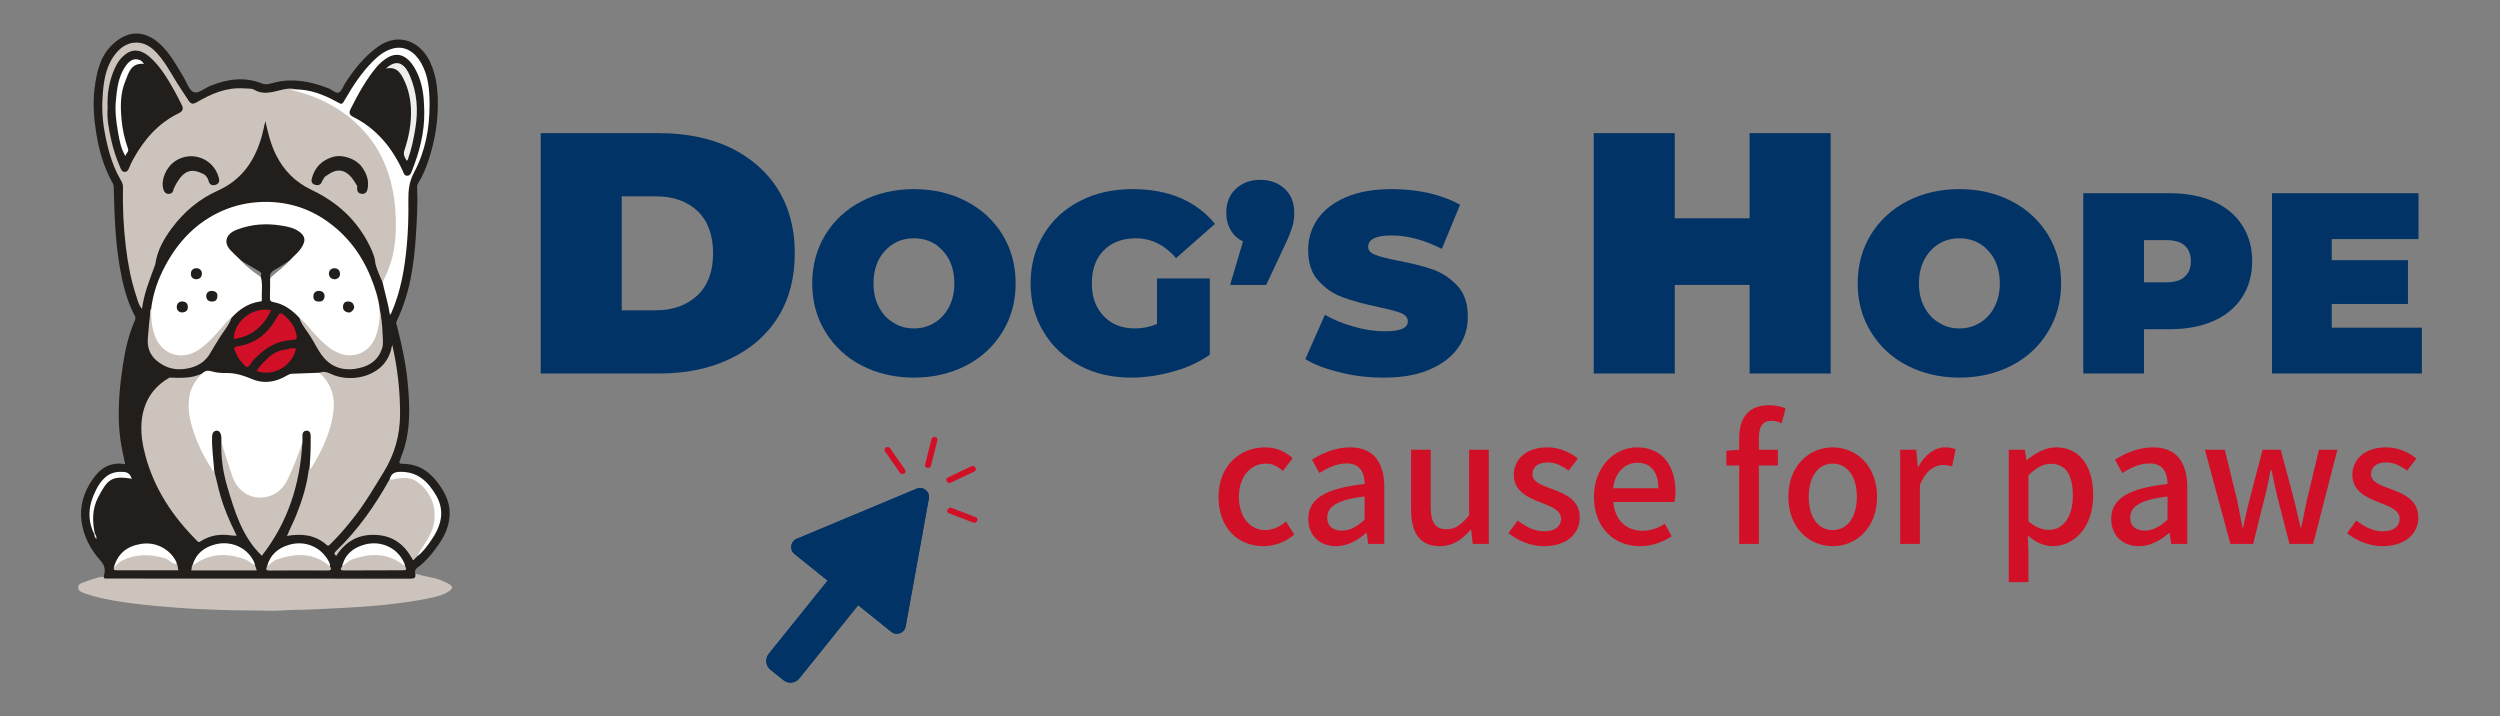 <?xml version="1.0" encoding="UTF-8"?>
<!DOCTYPE svg PUBLIC "-//W3C//DTD SVG 1.1//EN" "http://www.w3.org/Graphics/SVG/1.1/DTD/svg11.dtd">
<!-- Creator: CorelDRAW -->
<svg xmlns="http://www.w3.org/2000/svg" xml:space="preserve" width="1920px" height="550px" version="1.1" style="shape-rendering:geometricPrecision; text-rendering:geometricPrecision; image-rendering:optimizeQuality; fill-rule:evenodd; clip-rule:evenodd"
viewBox="0 0 1920 550"
 xmlns:xlink="http://www.w3.org/1999/xlink"
 xmlns:xodm="http://www.corel.com/coreldraw/odm/2003">
 <rect x="0" y="0" width="1920" height="550" fill="#808080" stroke="none"/>
 <defs>
  <style type="text/css">
   <![CDATA[
    .fil4 {fill:white;fill-rule:nonzero}
    .fil5 {fill:#FDFEFF;fill-rule:nonzero}
    .fil10 {fill:#EEEEEC;fill-rule:nonzero}
    .fil8 {fill:#E4E4E2;fill-rule:nonzero}
    .fil6 {fill:#898B8C;fill-rule:nonzero}
    .fil7 {fill:#878989;fill-rule:nonzero}
    .fil0 {fill:#013366;fill-rule:nonzero}
    .fil2 {fill:#211E1B;fill-rule:nonzero}
    .fil3 {fill:#CCC4BC;fill-rule:nonzero}
    .fil1 {fill:#D11027;fill-rule:nonzero}
    .fil9 {fill:white;fill-rule:nonzero}
   ]]>
  </style>
 </defs>
 <g id="Layer_x0020_1">
  <g id="_105553205613440">
   <path class="fil0" d="M415.28 102.26l90.97 0c20.56,0 38.76,3.69 54.58,11.08 15.56,7.64 27.95,18.19 36.65,32.16 8.7,13.98 12.92,30.33 12.92,49.05 0,18.72 -4.22,35.07 -12.92,49.05 -8.7,13.97 -21.09,24.52 -36.65,31.9 -15.82,7.65 -34.02,11.34 -54.58,11.34l-90.97 0 0 -184.58zm88.33 136.06c13.45,0 23.99,-3.95 32.17,-11.6 7.91,-7.65 11.86,-18.2 11.86,-32.17 0,-13.97 -3.95,-24.79 -11.86,-32.43 -8.18,-7.65 -18.72,-11.34 -32.17,-11.34l-26.1 0 0 87.54 26.1 0z"/>
   <polygon id="_1" class="fil0" points="1405.93,102.26 1405.93,286.84 1343.7,286.84 1343.7,218.81 1286.22,218.81 1286.22,286.84 1223.99,286.84 1223.99,102.26 1286.22,102.26 1286.22,167.66 1343.7,167.66 1343.7,102.26 "/>
   <path id="_2" class="fil0" d="M701.9 290c-14.83,0 -28.28,-3.16 -40.15,-9.29 -11.86,-6.13 -21.16,-14.83 -27.88,-25.91 -6.73,-10.88 -10.09,-23.33 -10.09,-37.18 0,-13.84 3.36,-26.3 10.09,-37.38 6.72,-10.87 16.02,-19.57 27.88,-25.71 11.87,-6.13 25.32,-9.29 40.15,-9.29 14.83,0 28.28,3.16 40.14,9.29 11.87,6.14 21.16,14.84 27.89,25.71 6.72,11.08 10.08,23.54 10.08,37.38 0,13.85 -3.36,26.3 -10.08,37.18 -6.73,11.08 -16.02,19.78 -27.89,25.91 -11.86,6.13 -25.31,9.29 -40.14,9.29zm0 -37.77c5.73,0 11.07,-1.38 15.82,-4.35 4.55,-2.77 8.3,-6.72 11.07,-12.06 2.77,-5.15 4.16,-11.28 4.16,-18.2 0,-6.92 -1.39,-13.05 -4.16,-18.39 -2.77,-5.14 -6.52,-9.1 -11.07,-12.06 -4.75,-2.77 -10.09,-4.16 -15.82,-4.16 -5.74,0 -11.08,1.39 -15.63,4.16 -4.74,2.96 -8.5,6.92 -11.27,12.06 -2.77,5.34 -4.15,11.47 -4.15,18.39 0,6.92 1.38,13.05 4.15,18.2 2.77,5.34 6.53,9.29 11.27,12.06 4.55,2.97 9.89,4.35 15.63,4.35z"/>
   <path id="_3" class="fil0" d="M888.59 213.86l40.54 0 0 58.54c-8.11,5.74 -17.6,10.09 -28.48,13.05 -10.88,2.97 -21.36,4.55 -31.84,4.55 -14.83,0 -28.08,-2.96 -39.75,-9.29 -11.67,-6.13 -20.96,-14.64 -27.49,-25.71 -6.72,-10.88 -10.08,-23.34 -10.08,-37.38 0,-14.04 3.36,-26.5 10.08,-37.57 6.53,-10.88 15.82,-19.58 27.89,-25.71 11.86,-6.13 25.31,-9.1 40.34,-9.1 13.64,0 25.71,2.17 36.59,6.72 10.67,4.55 19.57,11.28 26.69,19.98l-29.86 26.3c-8.7,-10.09 -18.98,-15.23 -31.05,-15.23 -10.28,0 -18.39,3.17 -24.52,9.3 -6.13,6.13 -9.1,14.63 -9.1,25.31 0,10.48 2.97,18.79 9.1,25.12 5.93,6.33 13.84,9.49 23.93,9.49 5.93,0 11.67,-1.19 17.01,-3.36l0 -35.01z"/>
   <path id="_4" class="fil0" d="M967.89 138.12c7.71,0 13.84,2.37 18.79,6.92 4.94,4.55 7.31,10.68 7.31,18.39 0,3.37 -0.39,6.93 -1.38,10.29 -0.99,3.36 -2.97,8.7 -6.33,15.62l-13.84 29.47 -27.69 0 9.89 -33.42c-4.15,-1.98 -7.32,-4.95 -9.49,-8.71 -2.18,-3.75 -3.36,-8.1 -3.36,-13.25 0,-7.71 2.37,-13.84 7.31,-18.39 4.95,-4.55 11.08,-6.92 18.79,-6.92z"/>
   <path id="_5" class="fil0" d="M1062.81 290c-11.46,0 -22.54,-1.18 -33.42,-3.95 -10.87,-2.57 -19.97,-5.94 -26.89,-10.29l15.03 -34.01c6.52,3.76 14.04,6.92 22.15,9.1 8.11,2.37 16.02,3.56 23.53,3.56 6.53,0 11.08,-0.6 13.84,-1.98 2.77,-1.19 4.16,-2.97 4.16,-5.54 0,-2.97 -1.78,-5.14 -5.34,-6.53 -3.76,-1.38 -9.69,-2.96 -18,-4.74 -10.68,-2.18 -19.58,-4.75 -26.7,-7.32 -7.12,-2.57 -13.25,-6.72 -18.59,-12.66 -5.34,-5.73 -7.91,-13.64 -7.91,-23.73 0,-8.7 2.38,-16.61 7.32,-23.73 4.95,-7.12 12.26,-12.66 21.95,-16.81 9.69,-4.15 21.36,-6.13 35.2,-6.13 9.5,0 18.79,0.99 28.09,2.97 9.09,2.17 17.2,5.14 24.12,9.09l-14.04 33.82c-13.64,-6.92 -26.5,-10.28 -38.56,-10.28 -12.06,0 -18,2.96 -18,8.7 0,2.77 1.78,4.75 5.34,6.13 3.56,1.38 9.49,2.97 17.6,4.55 10.48,1.98 19.38,4.15 26.7,6.72 7.32,2.57 13.65,6.92 18.99,12.66 5.34,5.73 7.91,13.64 7.91,23.73 0,8.7 -2.38,16.61 -7.32,23.53 -4.94,7.12 -12.06,12.66 -21.76,16.81 -9.68,4.36 -21.55,6.33 -35.4,6.33z"/>
   <path id="_6" class="fil0" d="M1504.81 290c-14.83,0 -28.28,-3.16 -40.14,-9.29 -11.87,-6.13 -21.16,-14.83 -27.89,-25.91 -6.72,-10.88 -10.08,-23.33 -10.08,-37.18 0,-13.84 3.36,-26.3 10.08,-37.38 6.73,-10.87 16.02,-19.57 27.89,-25.71 11.86,-6.13 25.31,-9.29 40.14,-9.29 14.83,0 28.28,3.16 40.15,9.29 11.86,6.14 21.16,14.84 27.88,25.71 6.73,11.08 10.09,23.54 10.09,37.38 0,13.85 -3.36,26.3 -10.09,37.18 -6.72,11.08 -16.02,19.78 -27.88,25.91 -11.87,6.13 -25.32,9.29 -40.15,9.29zm0 -37.77c5.74,0 11.08,-1.38 15.82,-4.35 4.55,-2.77 8.31,-6.72 11.08,-12.06 2.77,-5.15 4.15,-11.28 4.15,-18.2 0,-6.92 -1.38,-13.05 -4.15,-18.39 -2.77,-5.14 -6.53,-9.1 -11.08,-12.06 -4.74,-2.77 -10.08,-4.16 -15.82,-4.16 -5.73,0 -11.07,1.39 -15.62,4.16 -4.75,2.96 -8.5,6.92 -11.27,12.06 -2.77,5.34 -4.16,11.47 -4.16,18.39 0,6.92 1.39,13.05 4.16,18.2 2.77,5.34 6.52,9.29 11.27,12.06 4.55,2.97 9.89,4.35 15.62,4.35z"/>
   <path id="_7" class="fil0" d="M1666.58 148.4c12.86,0 23.93,2.18 33.42,6.33 9.5,4.16 16.81,10.29 21.96,18.2 5.14,7.91 7.71,17.2 7.71,27.68 0,10.48 -2.57,19.78 -7.71,27.69 -5.15,7.91 -12.46,14.04 -21.96,18.19 -9.49,4.16 -20.56,6.33 -33.42,6.33l-19.97 0 0 34.02 -46.67 0 0 -138.44 66.64 0zm-2.96 68.43c6.32,0 11.07,-1.38 14.24,-4.35 3.16,-2.77 4.74,-6.72 4.74,-11.87 0,-5.14 -1.58,-9.09 -4.74,-12.06 -3.17,-2.77 -7.92,-4.15 -14.24,-4.15l-17.01 0 0 32.43 17.01 0z"/>
   <polygon id="_8" class="fil0" points="1860,251.64 1860,286.84 1744.9,286.84 1744.9,148.4 1857.42,148.4 1857.42,183.61 1790.78,183.61 1790.78,199.82 1849.32,199.82 1849.32,233.44 1790.78,233.44 1790.78,251.64 "/>
   <path class="fil1" d="M970.42 419.46c8.28,0 16.83,-3.03 23.54,-8.95l-6.31 -10c-4.34,3.69 -9.74,6.58 -15.79,6.58 -11.97,0 -20.38,-10.13 -20.38,-25.52 0,-15.26 8.68,-25.52 20.91,-25.52 4.87,0 8.95,2.11 12.89,5.66l7.5 -9.87c-5.26,-4.6 -11.97,-8.28 -21.18,-8.28 -19.07,0 -35.78,13.94 -35.78,38.01 0,24.07 15,37.89 34.6,37.89z"/>
   <path id="_1_0" class="fil1" d="M1026.06 419.46c8.68,0 16.44,-4.35 23.02,-10l0.52 0 1.19 8.29 12.36 0 0 -43.54c0,-19.21 -8.29,-30.65 -26.31,-30.65 -11.57,0 -21.7,4.73 -29.2,9.47l5.66 10.26c6.18,-3.95 13.28,-7.37 20.91,-7.37 10.66,0 13.68,7.37 13.82,15.79 -30.13,3.29 -43.28,11.31 -43.28,26.83 0,12.76 8.81,20.92 21.31,20.92zm4.6 -11.97c-6.44,0 -11.31,-2.9 -11.31,-10 0,-8.16 7.23,-13.68 28.68,-16.18l0 17.76c-5.92,5.39 -11.05,8.42 -17.37,8.42z"/>
   <path id="_2_1" class="fil1" d="M1105.9 419.46c9.87,0 16.97,-5 23.55,-12.63l0.39 0 1.19 10.92 12.36 0 0 -72.35 -15.13 0 0 50.25c-6.05,7.63 -10.65,10.78 -17.36,10.78 -8.55,0 -12.1,-5 -12.1,-17.36l0 -43.67 -15.13 0 0 45.51c0,18.42 6.71,28.55 22.23,28.55z"/>
   <path id="_3_2" class="fil1" d="M1185.75 419.46c17.89,0 27.49,-9.87 27.49,-21.97 0,-13.68 -11.18,-18.15 -21.31,-21.97 -7.89,-2.89 -15,-5.26 -15,-11.44 0,-5 3.69,-8.95 11.71,-8.95 5.92,0 11.05,2.63 16.05,6.32l7.1 -9.34c-5.79,-4.61 -13.81,-8.55 -23.41,-8.55 -16.05,0 -25.79,9.07 -25.79,21.18 0,12.23 10.66,17.36 20.39,21.04 7.76,3.03 15.92,5.92 15.92,12.5 0,5.52 -4.08,9.73 -12.76,9.73 -7.76,0 -14.07,-3.29 -20.52,-8.29l-7.1 9.74c7.1,5.79 17.23,10 27.23,10z"/>
   <path id="_4_3" class="fil1" d="M1259.41 419.46c9.47,0 17.75,-3.16 24.46,-7.63l-5.26 -9.61c-5.26,3.42 -10.78,5.4 -17.23,5.4 -12.5,0 -21.18,-8.29 -22.36,-22.1l46.96 0c0.39,-1.84 0.79,-4.74 0.79,-7.76 0,-20.39 -10.39,-34.2 -29.6,-34.2 -16.84,0 -33.01,14.6 -33.01,38.01 0,23.94 15.65,37.89 35.25,37.89zm-20.52 -44.46c1.44,-12.63 9.47,-19.6 18.54,-19.6 10.53,0 16.18,7.23 16.18,19.6l-34.72 0z"/>
   <path id="_5_4" class="fil1" d="M1335.7 417.75l15.13 0 0 -60.25 14.6 0 0 -12.1 -14.6 0 0 -9.21c0,-8.81 3.15,-13.02 9.6,-13.02 2.5,0 5.26,0.66 7.89,1.84l3.03 -11.44c-3.29,-1.32 -7.9,-2.37 -12.76,-2.37 -16.18,0 -22.89,10.26 -22.89,25.12l0 9.08 -9.87 0.79 0 11.31 9.87 0 0 60.25z"/>
   <path id="_6_5" class="fil1" d="M1407.52 419.46c17.89,0 34.07,-13.82 34.07,-37.89 0,-24.07 -16.18,-38.01 -34.07,-38.01 -17.89,0 -34.07,13.94 -34.07,38.01 0,24.07 16.18,37.89 34.07,37.89zm0 -12.37c-11.31,0 -18.41,-10.13 -18.41,-25.52 0,-15.26 7.1,-25.52 18.41,-25.52 11.44,0 18.55,10.26 18.55,25.52 0,15.39 -7.11,25.52 -18.55,25.52z"/>
   <path id="_7_6" class="fil1" d="M1459.35 417.75l15.12 0 0 -45.12c4.47,-11.45 11.58,-15.52 17.5,-15.52 2.89,0 4.73,0.39 7.23,1.18l2.76 -13.15c-2.23,-1.06 -4.6,-1.58 -8.15,-1.58 -7.76,0 -15.39,5.52 -20.52,14.86l-0.4 0 -1.18 -13.02 -12.36 0 0 72.35z"/>
   <path id="_8_7" class="fil1" d="M1542.74 447.08l15.13 0 0 -23.42 -0.53 -12.36c6.18,5.26 12.63,8.16 19.07,8.16 16.31,0 31.18,-14.21 31.18,-39.07 0,-22.23 -10.26,-36.83 -28.55,-36.83 -8.15,0 -16.04,4.47 -22.36,9.73l-0.39 0 -1.18 -7.89 -12.37 0 0 101.68zm30.78 -40.12c-4.47,0 -10,-1.71 -15.65,-6.58l0 -35.38c6.05,-5.92 11.44,-8.81 17.1,-8.81 12.1,0 16.97,9.33 16.97,24.46 0,16.97 -7.9,26.31 -18.42,26.31z"/>
   <path id="_9" class="fil1" d="M1642.71 419.46c8.68,0 16.44,-4.35 23.02,-10l0.53 0 1.18 8.29 12.36 0 0 -43.54c0,-19.21 -8.28,-30.65 -26.3,-30.65 -11.58,0 -21.71,4.73 -29.21,9.47l5.66 10.26c6.18,-3.95 13.29,-7.37 20.91,-7.37 10.66,0 13.69,7.37 13.82,15.79 -30.13,3.29 -43.28,11.31 -43.28,26.83 0,12.76 8.81,20.92 21.31,20.92zm4.6 -11.97c-6.44,0 -11.31,-2.9 -11.31,-10 0,-8.16 7.24,-13.68 28.68,-16.18l0 17.76c-5.92,5.39 -11.05,8.42 -17.37,8.42z"/>
   <path id="_10" class="fil1" d="M1712.95 417.75l17.49 0 8.82 -35.65c1.84,-6.84 3.16,-13.55 4.6,-21.05l0.66 0c1.58,7.5 2.89,14.08 4.6,20.92l9.21 35.78 18.15 0 18.68 -72.35 -14.2 0 -9.34 39.07c-1.58,7.1 -2.77,13.68 -4.21,20.65l-0.53 0c-1.71,-6.97 -3.16,-13.55 -4.87,-20.65l-10.39 -39.07 -13.94 0 -10.26 39.07c-1.71,6.97 -3.16,13.68 -4.74,20.65l-0.52 0c-1.32,-6.97 -2.5,-13.55 -3.95,-20.65l-9.6 -39.07 -15.26 0 19.6 72.35z"/>
   <path id="_11" class="fil1" d="M1829.76 419.46c17.89,0 27.49,-9.87 27.49,-21.97 0,-13.68 -11.18,-18.15 -21.31,-21.97 -7.89,-2.89 -15,-5.26 -15,-11.44 0,-5 3.69,-8.95 11.71,-8.95 5.92,0 11.05,2.63 16.05,6.32l7.1 -9.34c-5.79,-4.61 -13.81,-8.55 -23.41,-8.55 -16.05,0 -25.78,9.07 -25.78,21.18 0,12.23 10.65,17.36 20.39,21.04 7.76,3.03 15.91,5.92 15.91,12.5 0,5.52 -4.08,9.73 -12.76,9.73 -7.76,0 -14.07,-3.29 -20.52,-8.29l-7.1 9.74c7.1,5.79 17.23,10 27.23,10z"/>
   <path class="fil2" d="M79.58 442.78c1.58,-4.44 1.1,-8.31 -2.22,-12.01 -7.93,-8.82 -13.33,-19.11 -14.82,-30.9 -1.44,-11.31 1.9,-21.82 8.2,-31.2 5.87,-8.74 13.64,-14.27 25.39,-12.17 -1,-4.83 -2.02,-9.27 -2.83,-13.75 -2.35,-13.05 -2.53,-26.17 -1.58,-39.37 0.55,-7.55 1.46,-15.04 2.59,-22.52 1.8,-11.94 4.4,-23.63 9.26,-34.74 0.56,-1.28 0.71,-2.19 -0.11,-3.73 -6.22,-11.68 -9.22,-24.37 -11.47,-37.32 -3.52,-20.27 -4.13,-40.74 -4.64,-61.22 -0.02,-1.05 -0.16,-1.97 -0.71,-2.95 -6.7,-11.94 -10.46,-24.79 -12.66,-38.29 -1.87,-11.55 -2.78,-23.1 -1.34,-34.66 1.55,-12.33 4.07,-24.55 13.64,-33.67 12.09,-11.51 25.19,-11.21 36.94,-0.15 7.69,7.24 12.64,16.56 18.01,25.52 2.43,4.04 4.11,10.1 7.95,11.24 3.26,0.98 7.98,-3.15 12.12,-4.85 13.02,-5.36 26.29,-7.29 39.81,-1.98 3.78,1.49 7.01,-0.03 10.42,-0.84 13.74,-3.25 26.85,-0.68 39.71,4.22 0.48,0.18 0.98,0.29 1.45,0.49 2.57,1.1 5.29,4.11 7.54,3.07 2.21,-1.02 3.24,-4.58 4.81,-7.02 6.93,-10.74 14.73,-20.61 25.31,-28.18 15.86,-11.33 32.64,-3.93 39.99,11.85 5.49,11.77 6.24,24.27 5.81,37.11 -0.44,13.41 -3.06,26.28 -7.24,38.9 -1.95,5.88 -4.37,11.6 -7.7,16.87 -0.76,1.2 -0.91,2.34 -0.85,3.64 0.56,12.07 -0.16,24.15 -0.91,36.16 -1.42,22.81 -4.67,45.35 -14.79,66.25 -0.74,1.52 -0.13,2.4 0.15,3.5 3.64,14.3 6.85,28.72 8.25,43.4 1.87,19.47 2.53,38.98 -5.09,57.69 -0.05,0.11 -0.03,0.26 -0.08,0.37 -1.87,4.67 -1.87,4.54 3.05,4.75 12.39,0.52 20.75,7.52 27.32,17.3 4.01,5.97 6.91,12.32 7.07,19.72 0.21,9.19 -3.13,17.15 -8.22,24.51 -4.71,6.82 -9.86,13.27 -16.63,18.22 -1.53,1.12 -2.08,2.55 -1.5,4.39 0.89,3.76 0.27,4.69 -3.43,5.08 -1.42,0.15 -2.85,0.1 -4.28,0.1 -74.78,0 -149.56,0 -224.34,-0.01 -1.82,0 -3.66,0.16 -5.43,-0.29 -1.23,-0.31 -2.7,-0.62 -1.92,-2.53z"/>
   <path class="fil3" d="M79.58 442.78c0.14,0.76 0.2,1.56 1.3,1.53 0.91,-0.02 1.81,0.02 2.72,0.02 77.17,0 154.34,-0.02 231.51,0.08 3.26,0.01 4.5,-0.78 3.87,-3.98 6.52,2.53 13.7,2.6 20.15,5.39 2.13,0.93 4.31,1.82 6.27,3.03 2.33,1.44 2.34,3.11 0.01,4.81 -3.99,2.91 -8.71,4.18 -13.3,5.22 -12.81,2.92 -25.85,4.46 -38.94,5.84 -16.73,1.75 -33.49,2.24 -50.25,3.18 -6.48,0.37 -12.93,0.38 -19.39,0.56 -5.69,0.16 -11.43,0.77 -17.03,0.6 -12.96,-0.4 -25.93,-0.13 -38.86,-0.7 -10.32,-0.45 -20.67,-0.78 -30.96,-1.6 -15.52,-1.22 -31.06,-2.44 -46.47,-5.05 -8.17,-1.38 -16.22,-2.92 -24.04,-5.64 -2.56,-0.89 -5.91,-1.86 -6.15,-4.66 -0.28,-3.2 3.44,-3.91 5.8,-4.75 4.48,-1.6 8.97,-3.33 13.76,-3.88z"/>
   <path class="fil3" d="M293.83 216.84c-2.12,-4.59 -4.06,-9.26 -5.5,-14.12 -3.47,-10.22 -7.81,-20 -14.63,-28.52 -9.57,-11.95 -21.3,-21.2 -35.17,-27.63 -11.24,-5.21 -19.73,-13.23 -25.74,-23.97 -4.34,-7.78 -7.08,-16.13 -8.79,-24.84 -0.28,-1.42 -0.29,-2.83 -0.02,-4.24 -2.4,16.23 -6.3,26.16 -14.59,37.12 -4.69,6.2 -10.43,11.2 -17.5,14.5 -10.19,4.75 -19.52,10.71 -27.88,18.25 -11.97,10.79 -20.05,23.96 -24.66,39.34 -3.98,11.19 -8.74,22.15 -10.28,34.47 -2.73,-3.04 -3.35,-6.69 -4.45,-9.95 -4.08,-12.19 -6.42,-24.77 -7.96,-37.52 -1.85,-15.33 -2.53,-30.72 -2.22,-46.14 0.05,-2.58 -1.2,-4.41 -2.3,-6.36 -6.39,-11.32 -9.54,-23.65 -11.86,-36.32 -1.79,-9.75 -2.11,-19.6 -1.32,-29.34 0.92,-11.38 2.96,-22.73 11.05,-31.75 8.27,-9.23 19.98,-9.51 28.84,-0.73 7.14,7.07 11.74,15.89 16.93,24.32 2.9,4.71 6.14,9.21 9.09,13.89 1.79,2.83 3.58,2.78 6.35,1.16 11.23,-6.58 22.97,-11.61 36.43,-10.55 2.57,0.21 5.56,-0.15 7.61,1.04 7.05,4.11 13.68,1.79 20.69,0.13 3.43,-0.82 7.29,-1.6 11,-0.46 -0.1,0.08 -0.21,0.15 -0.31,0.23 -0.31,0.27 -0.32,0.35 -0.06,0.4 16.33,3.07 30.69,10.47 43.39,20.88 11.49,9.41 20.41,20.94 26.22,34.81 8.06,19.27 10.17,39.29 8.25,59.91 -0.93,9.92 -3.36,19.41 -7.88,28.33 -0.7,1.38 -1.2,2.9 -2.73,3.66z"/>
   <path class="fil4" d="M200.39 212.83c1.56,5.82 0.33,11.76 0.69,17.63 0.07,1.14 -0.78,1.01 -1.55,1.12 -8.88,1.31 -15.83,6.01 -21.75,12.48 -6.66,8.09 -13,16.47 -21.33,23 -4.23,3.31 -8.86,5.92 -14.27,6.66 -10.36,1.42 -19.51,-4.33 -23.66,-14.36 -3.02,-7.28 -3.66,-14.71 -2.4,-22.39 1.38,-11.53 5.21,-22.36 10.59,-32.49 9.98,-18.84 24.06,-33.79 43.91,-42.52 9.74,-4.28 19.95,-6.54 30.71,-6.87 18,-0.55 34.47,4.15 49.09,14.27 15.65,10.82 26.95,25.43 34.16,43.15 3.32,8.14 6.08,16.41 7.08,25.19 1.37,9.26 0.11,17.99 -4.93,26.06 -5.75,9.22 -17.12,12.73 -27.16,8.26 -6.26,-2.78 -11.57,-6.92 -16.09,-11.97 -4.65,-5.21 -9.32,-10.41 -13.57,-15.96 -5.51,-5.93 -11.79,-10.58 -19.98,-12.09 -1.75,-0.33 -2.74,-0.97 -2.64,-3.18 0.25,-5.03 0.12,-10.09 0.14,-15.14 1.98,-4.34 6.27,-6.35 9.59,-9.3 1.59,-1.41 3.41,-2.68 5.11,-4.04 3.88,-4.25 8.78,-7.59 11.03,-13.27 1.48,-3.75 0.19,-6.27 -2.61,-8.57 -4.23,-3.47 -9.44,-4.44 -14.54,-5.27 -11.44,-1.86 -22.75,-1.1 -33.7,3.02 -2.55,0.95 -5.03,2.2 -6.72,4.34 -2.77,3.52 -2.19,7.78 1.55,11.73 2.67,2.83 5.56,5.43 8.36,8.13 4.83,4.28 10.68,7.35 14.89,12.38z"/>
   <path class="fil4" d="M170.04 339.84c-0.06,-1.81 0.13,-3.67 -0.22,-5.43 -0.38,-1.95 -1.55,-3.97 -3.77,-3.64 -1.91,0.29 -3.07,1.89 -3.16,4.22 -0.35,8.96 1.06,17.79 1.64,26.67 0.19,1.12 -0.48,1.02 -1.08,0.66 -1.14,-0.68 -1.83,-1.82 -2.5,-2.93 -7.9,-13.07 -14.49,-26.68 -16.59,-42.03 -1.05,-7.61 -0.36,-14.98 3.03,-22.02 1.75,-3.66 4.31,-6.42 7.75,-8.45 2.07,-1.96 4.09,-2.69 7.2,-1.75 3.63,1.09 7.62,1.43 11.44,1.34 7.33,-0.16 13.79,2.17 20.49,4.91 8.72,3.58 17.58,1.94 25.71,-2.8 1.38,-0.81 2.74,-1.49 4.28,-1.56 7.09,-0.31 14.19,-0.53 21.28,-0.78 6.97,3.93 9.55,10.62 11.05,17.87 2.23,10.72 -0.62,20.89 -4.14,30.81 -2.91,8.18 -6.85,15.96 -11.52,23.32 -0.75,1.16 -1.22,2.98 -3.3,2.45 -0.05,-0.01 -0.07,-0.2 -0.06,-0.31 0.02,-0.12 0.07,-0.25 0.1,-0.37 0.73,-8.35 1.06,-16.71 0.94,-25.1 -0.03,-2.31 -0.75,-4.08 -2.87,-4.17 -2.25,-0.1 -3.63,1.5 -3.46,4.06 0.11,1.67 -0.03,3.36 -0.06,5.04 -1.95,11.53 -6.59,22.12 -12.42,32.07 -4.79,8.18 -12.67,11.91 -22.12,10.96 -8.56,-0.85 -15.2,-5.17 -18.68,-13.35 -4.08,-9.55 -7.47,-19.34 -8.96,-29.69z"/>
   <path class="fil3" d="M237.67 360.02c1.71,0.01 1.97,-1.52 2.59,-2.56 5.79,-9.69 10.86,-19.75 13.71,-30.72 3.14,-12.03 4.26,-23.99 -3.63,-34.91 -1.43,-1.98 -3.19,-3.72 -4.8,-5.58 2.95,-1.28 5.56,-0.49 8.37,0.83 13.88,6.53 32.23,2.98 41.11,-7.89 3.33,-4.07 5.19,-8.69 6.22,-14.48 4.1,18.03 6.03,35.47 6.02,53.24 -0.01,16.33 -4.23,31.13 -12.76,44.9 -6.9,11.15 -13.42,22.54 -21.49,32.94 -6.1,7.87 -12.49,15.48 -19.65,22.43 -0.84,0.82 -1.36,1.28 -2.47,0.3 -8.72,-7.73 -19.03,-8.98 -30.49,-6.92 2.45,-5.88 5.23,-11.15 7.42,-16.7 4.33,-10.99 7.84,-22.16 9.26,-33.93 0.04,-0.34 0.39,-0.63 0.59,-0.95z"/>
   <path class="fil3" d="M155.14 286.89c-4.45,4.6 -7.99,9.63 -9.39,16.11 -1.86,8.64 -0.55,17.06 1.87,25.19 3.28,11.02 8.21,21.44 14.52,31.12 0.59,0.91 0.73,2.46 2.39,2.35 1.2,4.94 2.33,9.89 3.59,14.8 3.08,12.08 7.93,23.47 13.66,34.97 -3.46,0.04 -6.56,-0.63 -9.68,-0.7 -6.38,-0.14 -12.16,1.38 -17.55,4.7 -0.73,0.45 -1.48,1.1 -2.49,0.75 -3.82,-1.45 -6.12,-4.77 -8.64,-7.61 -13.91,-15.67 -25.05,-33.03 -31.31,-53.23 -2.23,-7.2 -4.07,-14.53 -4.51,-22.05 -0.91,-15.82 3.17,-29.77 16.07,-40.16 1.96,-1.58 4.09,-2.62 6.52,-3.12 8.47,0.21 16.99,0.77 24.95,-3.12z"/>
   <path class="fil4" d="M293.83 216.84c4.14,-8.48 7.59,-17.22 8.96,-26.61 1.49,-10.27 1.61,-20.56 0.7,-30.91 -0.75,-8.65 -2.38,-17.09 -5,-25.33 -3.91,-12.34 -10.1,-23.43 -18.77,-33.1 -10.36,-11.57 -22.94,-19.97 -37.2,-25.89 -5.82,-2.41 -11.9,-4.18 -18.74,-5.92 1.54,-0.22 2.35,-0.34 3.17,-0.46 11.38,0.1 21.64,4.02 31.42,9.42 4.43,2.44 4.25,2.51 6.85,-2.02 5.96,-10.38 12.57,-20.35 21.05,-28.86 4.15,-4.16 8.77,-7.88 14.59,-9.66 10.09,-3.09 17.82,2.58 22.57,10.87 5.79,10.09 6.5,21.29 6.48,32.64 -0.05,18.05 -3.37,35.44 -11.88,51.35 -3.83,7.16 -4.53,14.12 -4.4,21.87 0.18,11.26 -0.15,22.58 -1.17,33.8 -1.62,18.02 -4.61,35.83 -12.02,52.58 -0.14,0.32 -0.45,0.58 -0.96,1.21 -1.34,-8.69 -3.83,-16.76 -5.65,-24.98z"/>
   <path class="fil2" d="M119.35 202.73c1.39,-10.5 6.53,-19.33 12.67,-27.58 9.3,-12.51 21.03,-22.38 35.22,-28.73 18.63,-8.34 28.6,-23.18 33.88,-42.03 0.52,-1.87 0.97,-3.77 1.38,-5.67 0.4,-1.86 0.71,-3.75 1.31,-5.63 1.96,8.76 4.01,17.39 7.98,25.48 6.06,12.34 15.03,21.39 27.58,27.32 19.43,9.18 34.69,23.02 44.34,42.51 2.23,4.52 4.29,9.16 4.62,14.32 -2.78,-3.24 -4.45,-7.2 -6.72,-10.77 -11.4,-17.98 -26.87,-31.06 -46.72,-38.41 -15.87,-5.87 -32.33,-6.98 -49.15,-3.58 -18.92,3.82 -34.65,13.03 -47.77,26.82 -6.55,6.9 -12.65,14.28 -16.59,23.14 -0.46,1.03 -1.34,1.88 -2.03,2.81z"/>
   <path class="fil3" d="M320.39 427.26c-0.99,0.98 -1.97,1.97 -3.15,3.15 -6.12,-11.87 -15.13,-19.01 -28.65,-19.62 -13.35,-0.61 -23.21,5.06 -30.35,16.11 -1.82,-1.15 -1.72,-2.23 -0.09,-3.8 16.76,-16.11 29.93,-34.92 41.16,-55.17 16.5,-5.55 27.51,1.44 33.57,17.13 3.58,9.25 3.15,18.08 -2.03,26.83 -3.18,5.37 -6.47,10.59 -10.46,15.37z"/>
   <path class="fil2" d="M101.24 367.72c1.35,5.73 4.59,10.59 7.38,15.62 5.82,10.47 12.19,20.59 20.6,29.27 0.85,0.89 1.41,2.07 1.97,3.43 -8.08,-6.33 -17.57,-6.28 -26.62,-4.86 -9.32,1.45 -16.52,7.39 -21.54,15.82 -3.5,-4.31 -7.01,-8.16 -8.97,-13.08 -0.81,-1.63 -0.97,-3.51 -1.91,-5.09 -3.89,-13.37 -0.26,-25.1 7.37,-36.21 4.97,-7.24 16.55,-8.72 21.72,-4.9z"/>
   <path class="fil3" d="M170.04 339.84c2.8,8.69 5.48,17.42 8.45,26.06 4.23,12.34 15.65,18.68 27.45,15.39 7.35,-2.05 12.14,-6.95 15.32,-13.77 4.2,-9.02 7.9,-18.21 10.96,-27.67 -1.82,32.13 -11.19,61.5 -31.15,86.96 -15.09,-14.59 -20.66,-33.54 -26.31,-52.31 -3.36,-11.21 -5.17,-22.83 -4.72,-34.66z"/>
   <path class="fil2" d="M130.19 290.01c-20.58,11.5 -24.53,32.93 -19.94,54 5.79,26.6 19.37,48.86 38.08,68.25 1.26,1.3 2.49,2.61 3.73,3.92 -1.93,3.03 -3.73,3.59 -6.99,1.04 -8.35,-6.54 -14.97,-14.51 -20.93,-23.15 -8.37,-12.15 -15.02,-25.2 -20.58,-38.85 -2.92,-7.15 -3.92,-14.72 -4.38,-22.23 -0.6,-9.69 -0.7,-19.49 0,-29.16 0.83,-11.53 1.88,-23.11 4.81,-34.36 0.64,-2.48 -0.15,-5.25 2.08,-8.07 0.75,16.05 10.06,24.42 24.12,28.61z"/>
   <path class="fil3" d="M116.12 236.97c-0.19,6.77 0.25,13.41 2.46,19.92 5.23,15.47 20.81,20.72 34.36,11.52 6.84,-4.65 12.08,-10.89 17.5,-16.99 2.3,-2.59 4.35,-5.45 7.34,-7.36 -1.81,5.6 -5.78,9.92 -8.8,14.8 -2.5,4.04 -5.12,8.02 -7.42,12.18 -3.46,6.25 -8.78,9.77 -15.54,11.51 -9.65,2.47 -18.44,0.72 -25.95,-5.78 -5.01,-4.35 -7.07,-10.01 -6.53,-16.89 0.51,-6.55 1.15,-13.09 1.82,-19.63 0.11,-1.13 -0.27,-2.37 0.76,-3.28z"/>
   <path class="fil3" d="M229.91 244.09c5.05,3.68 8.44,8.95 12.67,13.41 4.9,5.17 9.87,10.18 16.5,13.19 12.12,5.51 24.69,0.31 29.38,-12.1 2.56,-6.77 3.34,-13.74 3.2,-20.89 1.28,6.03 1.97,12.15 2.15,18.29 0.12,3.84 0.84,7.74 -0.37,11.55 -2.69,8.47 -8.86,13.1 -17.15,15.05 -11,2.6 -20.92,0.37 -28.2,-8.61 -3.93,-4.85 -6.52,-10.77 -9.95,-16.05 -2.93,-4.51 -6.53,-8.61 -8.23,-13.84z"/>
   <path class="fil3" d="M195.86 434.15c0.43,1.25 0.86,2.5 1.33,3.89 -16.88,0 -33.48,0 -50.42,0 0.87,-1.53 -0.01,-3.32 1.37,-4.61 7.94,-7.29 17.62,-8.55 27.78,-7.86 4.37,0.3 8.64,1.16 12.7,3.06 2.86,1.34 5.42,2.91 7.24,5.52z"/>
   <path class="fil3" d="M135.75 433.27c1.39,1.32 0.35,3.2 1.36,4.68 -16.09,0 -31.91,-0.02 -47.72,0.03 -1.8,0.01 -2.35,-0.6 -1.92,-2.26 2.6,-5.75 8.02,-7.79 13.37,-9.04 9.21,-2.14 18.5,-1.99 27.48,1.71 2.82,1.16 5.09,3.05 7.43,4.88z"/>
   <path class="fil3" d="M253.46 434.95c1.23,2.12 1.04,3.2 -1.83,3.18 -14.89,-0.08 -29.78,-0.12 -44.66,0.03 -3.25,0.03 -2.59,-1.37 -1.85,-3.21 2.59,-4.98 7.44,-6.87 12.3,-8.06 9.6,-2.36 19.22,-2.33 28.53,1.69 3.16,1.37 5.92,3.16 7.51,6.37z"/>
   <path class="fil3" d="M311.14 434.95c1.26,1.84 1.22,3.01 -1.45,3.01 -15.25,0.03 -30.51,0.08 -45.76,0.13 -3.3,0.01 -2.17,-1.58 -1.16,-3.14 2.68,-5.34 7.95,-6.99 13.01,-8.25 9.22,-2.28 18.46,-1.93 27.39,1.81 3.3,1.38 6.15,3.25 7.97,6.44z"/>
   <path class="fil4" d="M135.75 433.27c-3.72,-0.13 -5.76,-3.54 -9.18,-4.54 -11.54,-3.35 -22.71,-3.48 -33.6,2.24 -2.24,1.17 -3.54,3.32 -5.5,4.75 2.98,-10.59 10.06,-16.27 20.82,-17.99 12.51,-2.01 22.87,5.07 27.07,13.68 0.27,0.55 0.27,1.23 0.39,1.86z"/>
   <path class="fil4" d="M253.46 434.95c-12.43,-10.62 -26.29,-10.29 -40.74,-5.28 -3,1.04 -5.16,3.38 -7.6,5.28 2.3,-8.9 8.36,-14.02 16.86,-16.54 12.13,-3.6 24.38,1.51 30.4,12.51 0.7,1.28 1.17,2.57 1.08,4.03z"/>
   <path class="fil4" d="M311.14 434.95c-12.35,-10.17 -26,-10.53 -40.41,-5.41 -3.15,1.12 -5.41,3.47 -7.96,5.41 2.08,-9.05 8.26,-14.11 16.74,-16.58 13.1,-3.81 26.4,2.57 31.2,14.72 0.23,0.58 0.29,1.24 0.43,1.86z"/>
   <path class="fil4" d="M320.39 427.26c2.93,-5.72 6.97,-10.76 9.84,-16.54 7.19,-14.45 3.43,-30.88 -9.53,-40.51 -4.86,-3.62 -10.34,-3.39 -15.93,-2.68 -1.81,0.23 -3.56,1.47 -5.46,0.4 1.05,-3.84 3.24,-5.42 7.51,-5.56 13.78,-0.43 21.94,7.39 28.19,18.24 7.27,12.62 3.34,24.07 -4.2,34.88 -2.99,4.29 -6.14,8.56 -10.42,11.77z"/>
   <path class="fil4" d="M195.86 434.15c-2.74,-1.12 -4.7,-3.46 -7.56,-4.51 -13.29,-4.91 -26.08,-4.85 -38.26,3.18 -0.55,0.36 -0.95,1.43 -1.9,0.61 2.55,-8.58 8.97,-13.16 17.04,-15.31 10.74,-2.87 22.08,1.22 28.08,10.17 1.21,1.8 2.26,3.67 2.6,5.86z"/>
   <path class="fil1" d="M179.52 260.34c-0.07,-11.95 12.73,-24.97 28.8,-22.16 -5.91,12.26 -14.77,20.33 -28.8,22.16z"/>
   <path class="fil5" d="M101.24 367.72c-15.97,-2.85 -18.97,1.07 -25.87,14.25 -4.53,8.65 -4.5,17.77 -2.72,27.07 0.28,0.48 0.21,0.9 -0.21,1.27 -5.81,-11.55 -4.37,-22.85 1.25,-33.96 1.85,-3.65 4.05,-7.05 7.19,-9.81 4.28,-3.75 9.29,-4.56 14.7,-4.03 3.16,0.31 4.72,2.44 5.66,5.21z"/>
   <path class="fil2" d="M230.22 279.65c1.99,-4 3.78,-7.77 4.9,-12.33 3.3,3.51 4.3,7.84 7.19,11.25 -4.15,1.3 -7.87,1.64 -12.09,1.08z"/>
   <path class="fil2" d="M172.46 266.84c1.27,5.06 2.62,9.01 5.36,13.15 -3.81,-1.12 -6.99,-0.89 -10.15,-0.87 -1.48,0.01 -2.37,-0.28 -1.41,-1.92 1.88,-3.19 3.8,-6.35 6.2,-10.36z"/>
   <path class="fil1" d="M181.02 270.5c-1.54,-2.3 -1.96,-4.1 1.67,-4.62 13.71,-1.96 23.07,-9.96 29.7,-21.64 2.5,-4.4 2.8,-4.65 6.51,-1.46 4.62,3.99 7.96,8.69 8.91,15.08 0.38,2.62 -0.63,2.91 -2.35,3.08 -3.05,0.3 -6.05,0.67 -9.05,1.4 -9.13,2.23 -15.79,8.14 -22.2,14.49 -4.14,6.62 -4.13,6.56 -9.3,0.54 -1.79,-2.08 -2.92,-4.4 -3.89,-6.87z"/>
   <path class="fil1" d="M220.58 268.32c2.19,-0.98 4.45,-1.12 6.79,-0.69 -2.55,13.44 -17.79,22.12 -30.25,17.23 1.86,-3.13 4.23,-5.76 6.9,-8.15 4.4,-5 9.88,-7.89 16.56,-8.39z"/>
   <path class="fil6" d="M200.39 212.83c-5.28,-3.74 -10.66,-7.37 -14.89,-12.38 4.67,2.71 9.38,5.38 14.01,8.17 1.65,0.99 0.86,2.74 0.88,4.21z"/>
   <path class="fil7" d="M222.13 200.34c-4.3,5.11 -10.01,8.67 -14.7,13.34 -0.5,-3.19 0.93,-5.08 3.73,-6.58 3.78,-2.02 7.32,-4.48 10.97,-6.76z"/>
   <path class="fil2" d="M138.26 421.9c2.2,0.36 2.87,2.2 4.32,2.97 1.02,0.54 0.95,1.44 0.44,2.31 -0.23,0.38 -0.68,0.96 -0.97,0.93 -0.82,-0.1 -1.47,-0.84 -1.51,-1.55 -0.11,-1.79 -2.18,-2.49 -2.28,-4.66z"/>
   <path class="fil8" d="M72.44 410.31c0.07,-0.43 0.14,-0.85 0.21,-1.27 0.74,1.54 1.72,3.02 1.41,4.88 -1.13,-0.94 -1.69,-2.14 -1.62,-3.61z"/>
   <path class="fil2" d="M82.65 83.1c-0.5,-11.09 1.22,-21.16 5.54,-30.7 2.03,-4.49 4.76,-8.42 9.03,-11.3 5.93,-4.01 12.04,-2.4 17.88,2.77 8.55,7.58 14.09,17.39 19.58,27.2 1.7,3.02 3.14,6.19 4.77,9.25 1.55,2.91 1.23,4.98 -2.02,6.55 -15.69,7.6 -26.6,20.03 -34.91,35.01 -1.24,2.24 -2.31,4.59 -3.33,6.94 -0.7,1.58 -1.25,3.2 -3.38,3.2 -2.11,0 -2.77,-1.74 -3.41,-3.22 -3.04,-6.92 -5.4,-14.09 -7.02,-21.46 -1.81,-8.18 -3.4,-16.42 -2.73,-24.24z"/>
   <path class="fil2" d="M133.34 145.08c-0.21,2.42 -1.56,3.87 -3.95,3.82 -2.36,-0.06 -3.45,-1.7 -4.04,-3.93 -1.87,-7.08 2.31,-16.72 9.37,-21.35 12.59,-8.23 29.28,-1.85 33.27,12.67 0.71,2.58 0.5,4.67 -2.33,5.63 -2.85,0.96 -4.8,-0.15 -5.48,-3.05 -0.44,-1.87 -1.52,-3.22 -2.77,-4.52 -6.1,-5.67 -10.64,-6.67 -16.36,-3.7 -3.92,2.04 -5.71,5.44 -6.64,9.55 -0.37,1.62 -0.46,3.31 -1.07,4.88z"/>
   <path class="fil2" d="M249.47 135.74c-0.78,1.31 -1.75,2.54 -2.3,3.93 -0.95,2.45 -2.73,2.8 -4.93,2.32 -2.57,-0.56 -3.38,-2.49 -2.81,-4.7 2.23,-8.8 7.87,-14.44 16.6,-16.87 7.07,-1.98 17.1,1.51 21.54,7.35 3.61,4.75 5.75,9.97 4.96,16.07 -0.36,2.72 -1.34,5.31 -4.63,5.03 -3.61,-0.32 -3.93,-3.13 -3.54,-6.08 -1.37,-4.12 -2.24,-8.48 -6.17,-11.23 -6.27,-4.4 -13.51,-2.82 -18.72,4.18z"/>
   <path class="fil2" d="M133.34 145.08c-0.34,-6.74 1.12,-12.57 7.95,-15.69 6.56,-2.99 12.08,-1.3 16.12,4.96 -9.94,-5.64 -15.85,-3.87 -22,6.64 -0.77,1.32 -1.38,2.73 -2.07,4.09z"/>
   <path class="fil2" d="M249.47 135.74c1.47,-4.28 6.41,-7.76 11.13,-7.82 4.64,-0.07 10.73,3.53 12.2,7.42 0.9,2.38 2,4.77 1.56,7.45 -1.51,-2.24 -2.81,-4.65 -4.55,-6.68 -5.23,-6.08 -11.26,-6.7 -17.79,-2.06 -0.83,0.59 -1.7,1.13 -2.55,1.69z"/>
   <path class="fil2" d="M166.97 227.24c-0.11,3.37 -1.69,4.36 -4.31,4.35 -2.73,-0.01 -4.15,-1.68 -4.28,-3.98 -0.16,-2.72 1.88,-4.3 4.4,-4.2 2.42,0.09 4.43,1.38 4.19,3.83z"/>
   <path class="fil2" d="M257.32 214.51c-2.92,-0.16 -4.47,-1.54 -4.7,-3.94 -0.26,-2.76 1.7,-4.45 4.03,-4.57 2.33,-0.12 4.37,1.32 4.47,4.14 0.1,2.83 -1.69,3.94 -3.8,4.37z"/>
   <path class="fil2" d="M150.45 214.46c-2.42,-0.22 -3.9,-1.59 -3.87,-4.36 0.04,-2.91 2.21,-4.17 4.48,-4.11 2.39,0.07 4.23,1.94 4,4.55 -0.21,2.33 -1.68,3.93 -4.61,3.92z"/>
   <path class="fil2" d="M244.79 231.59c-2.86,0.06 -4.14,-1.53 -4.13,-4.05 0.03,-2.8 1.96,-4.2 4.48,-4.15 2.39,0.05 4.26,1.68 4.13,4.14 -0.13,2.49 -1.66,4.28 -4.48,4.06z"/>
   <path class="fil2" d="M139.8 231.5c3.16,0.17 4.45,1.6 4.46,4.4 0.01,2.84 -2.15,3.97 -4.12,4.05 -2.34,0.11 -4.5,-1.47 -4.4,-4.21 0.09,-2.55 1.65,-4.16 4.06,-4.24z"/>
   <path class="fil2" d="M267.24 231.54c3.15,-0.06 4.33,1.73 4.74,3.97 0.37,2.04 -2.58,5.01 -4.57,4.51 -2.03,-0.52 -4.06,-1.44 -3.99,-4.28 0.07,-2.9 1.48,-4.17 3.82,-4.2z"/>
   <path class="fil2" d="M325.84 86.02c0.23,15.97 -3.79,31.05 -9.68,45.71 -0.58,1.46 -1.17,3.17 -3.37,3.22 -2.48,0.05 -2.64,-1.87 -3.37,-3.47 -8.17,-17.88 -20.04,-32.43 -37.81,-41.52 -3.18,-1.62 -3.95,-3.07 -2.24,-6.47 5.71,-11.3 11.74,-22.35 19.94,-32.11 2.21,-2.63 4.76,-4.79 7.53,-6.62 7.87,-5.16 15.43,-2.69 21.27,6.95 4.08,6.74 6.15,14.12 7.05,21.98 0.48,4.13 0.57,8.22 0.68,12.33z"/>
   <path class="fil9" d="M96.36 119.96c-3.62,-5.97 -4.64,-12.32 -5.7,-18.44 -1.34,-7.71 -2.44,-15.6 -1.73,-23.51 0.81,-9.1 1.71,-18.19 6.83,-26.23 3.42,-5.36 6.97,-7.31 11.24,-5.79 1.46,0.51 2.36,1.42 3.64,3.04 -10.32,-0.89 -11.92,7.28 -14.5,13.59 -3.77,9.23 -3.7,19.02 -2.82,28.96 0.68,7.82 2.37,15.26 4.96,22.55 0.95,2.66 -1.73,3.43 -1.92,5.83z"/>
   <path class="fil10" d="M296.4 52.64c9.4,-8.72 15.12,-2.17 18.37,5.44 5.47,12.8 6.53,26.21 4.29,40.05 -1.34,8.26 -2.96,16.36 -5.78,24.23 -0.11,0.31 -0.4,0.57 -0.82,1.14 -1.68,-2.66 -3,-4.73 -1.86,-8.11 3.37,-10.07 5.4,-20.48 5.03,-31.15 -0.3,-8.56 -2.13,-16.85 -6.2,-24.54 -2.59,-4.92 -5.78,-8.64 -13.03,-7.06z"/>
   <path class="fil0" d="M611.87 413.81l92.07 -38.47c5.02,-2.1 10.37,2.2 9.4,7.56l-17.8 98.18c-0.93,5.12 -7,7.39 -11.06,4.12l-25.4 -20.42 -45.21 56.24c-3,3.73 -8.45,4.32 -12.18,1.32l-9.97 -8.01c-3.72,-3 -4.32,-8.45 -1.32,-12.18l45.22 -56.24 -25.4 -20.42c-4.06,-3.26 -3.15,-9.67 1.65,-11.68z"/>
   <path class="fil0" d="M611.87 413.81l92.07 -38.47c5.02,-2.1 10.37,2.2 9.4,7.56l-17.8 98.18c-0.93,5.12 -7,7.39 -11.06,4.12l-25.4 -20.42 -45.21 56.24c-3,3.73 -8.45,4.32 -12.18,1.32l-9.97 -8.01c-3.72,-3 -4.32,-8.45 -1.32,-12.18l45.22 -56.24 -25.4 -20.42c-4.06,-3.26 -3.15,-9.67 1.65,-11.68z"/>
   <path class="fil1" d="M748.34 362.08c-6.01,2.86 -12.03,5.73 -18.05,8.59 -2.66,1.27 -5.11,-2.66 -2.42,-3.94 6.02,-2.87 12.03,-5.73 18.05,-8.6 2.66,-1.26 5.12,2.66 2.42,3.95z"/>
   <path class="fil1" d="M747.4 401.34c-6.23,-2.39 -12.45,-4.78 -18.67,-7.17 -2.78,-1.06 -0.61,-5.15 2.14,-4.1 6.23,2.39 12.45,4.78 18.67,7.16 2.78,1.07 0.6,5.16 -2.14,4.11z"/>
   <path class="fil1" d="M719.89 338.28c-1.63,6.46 -3.27,12.92 -4.9,19.38 -0.73,2.89 -5.25,1.87 -4.51,-1.02 1.63,-6.46 3.27,-12.92 4.9,-19.38 0.73,-2.89 5.25,-1.87 4.51,1.02z"/>
   <path class="fil1" d="M683.61 344.28c3.82,5.46 7.65,10.92 11.47,16.38 1.71,2.44 -2.24,4.86 -3.94,2.42 -3.82,-5.46 -7.65,-10.92 -11.47,-16.37 -1.71,-2.44 2.24,-4.86 3.94,-2.43z"/>
  </g>
 </g>
</svg>
